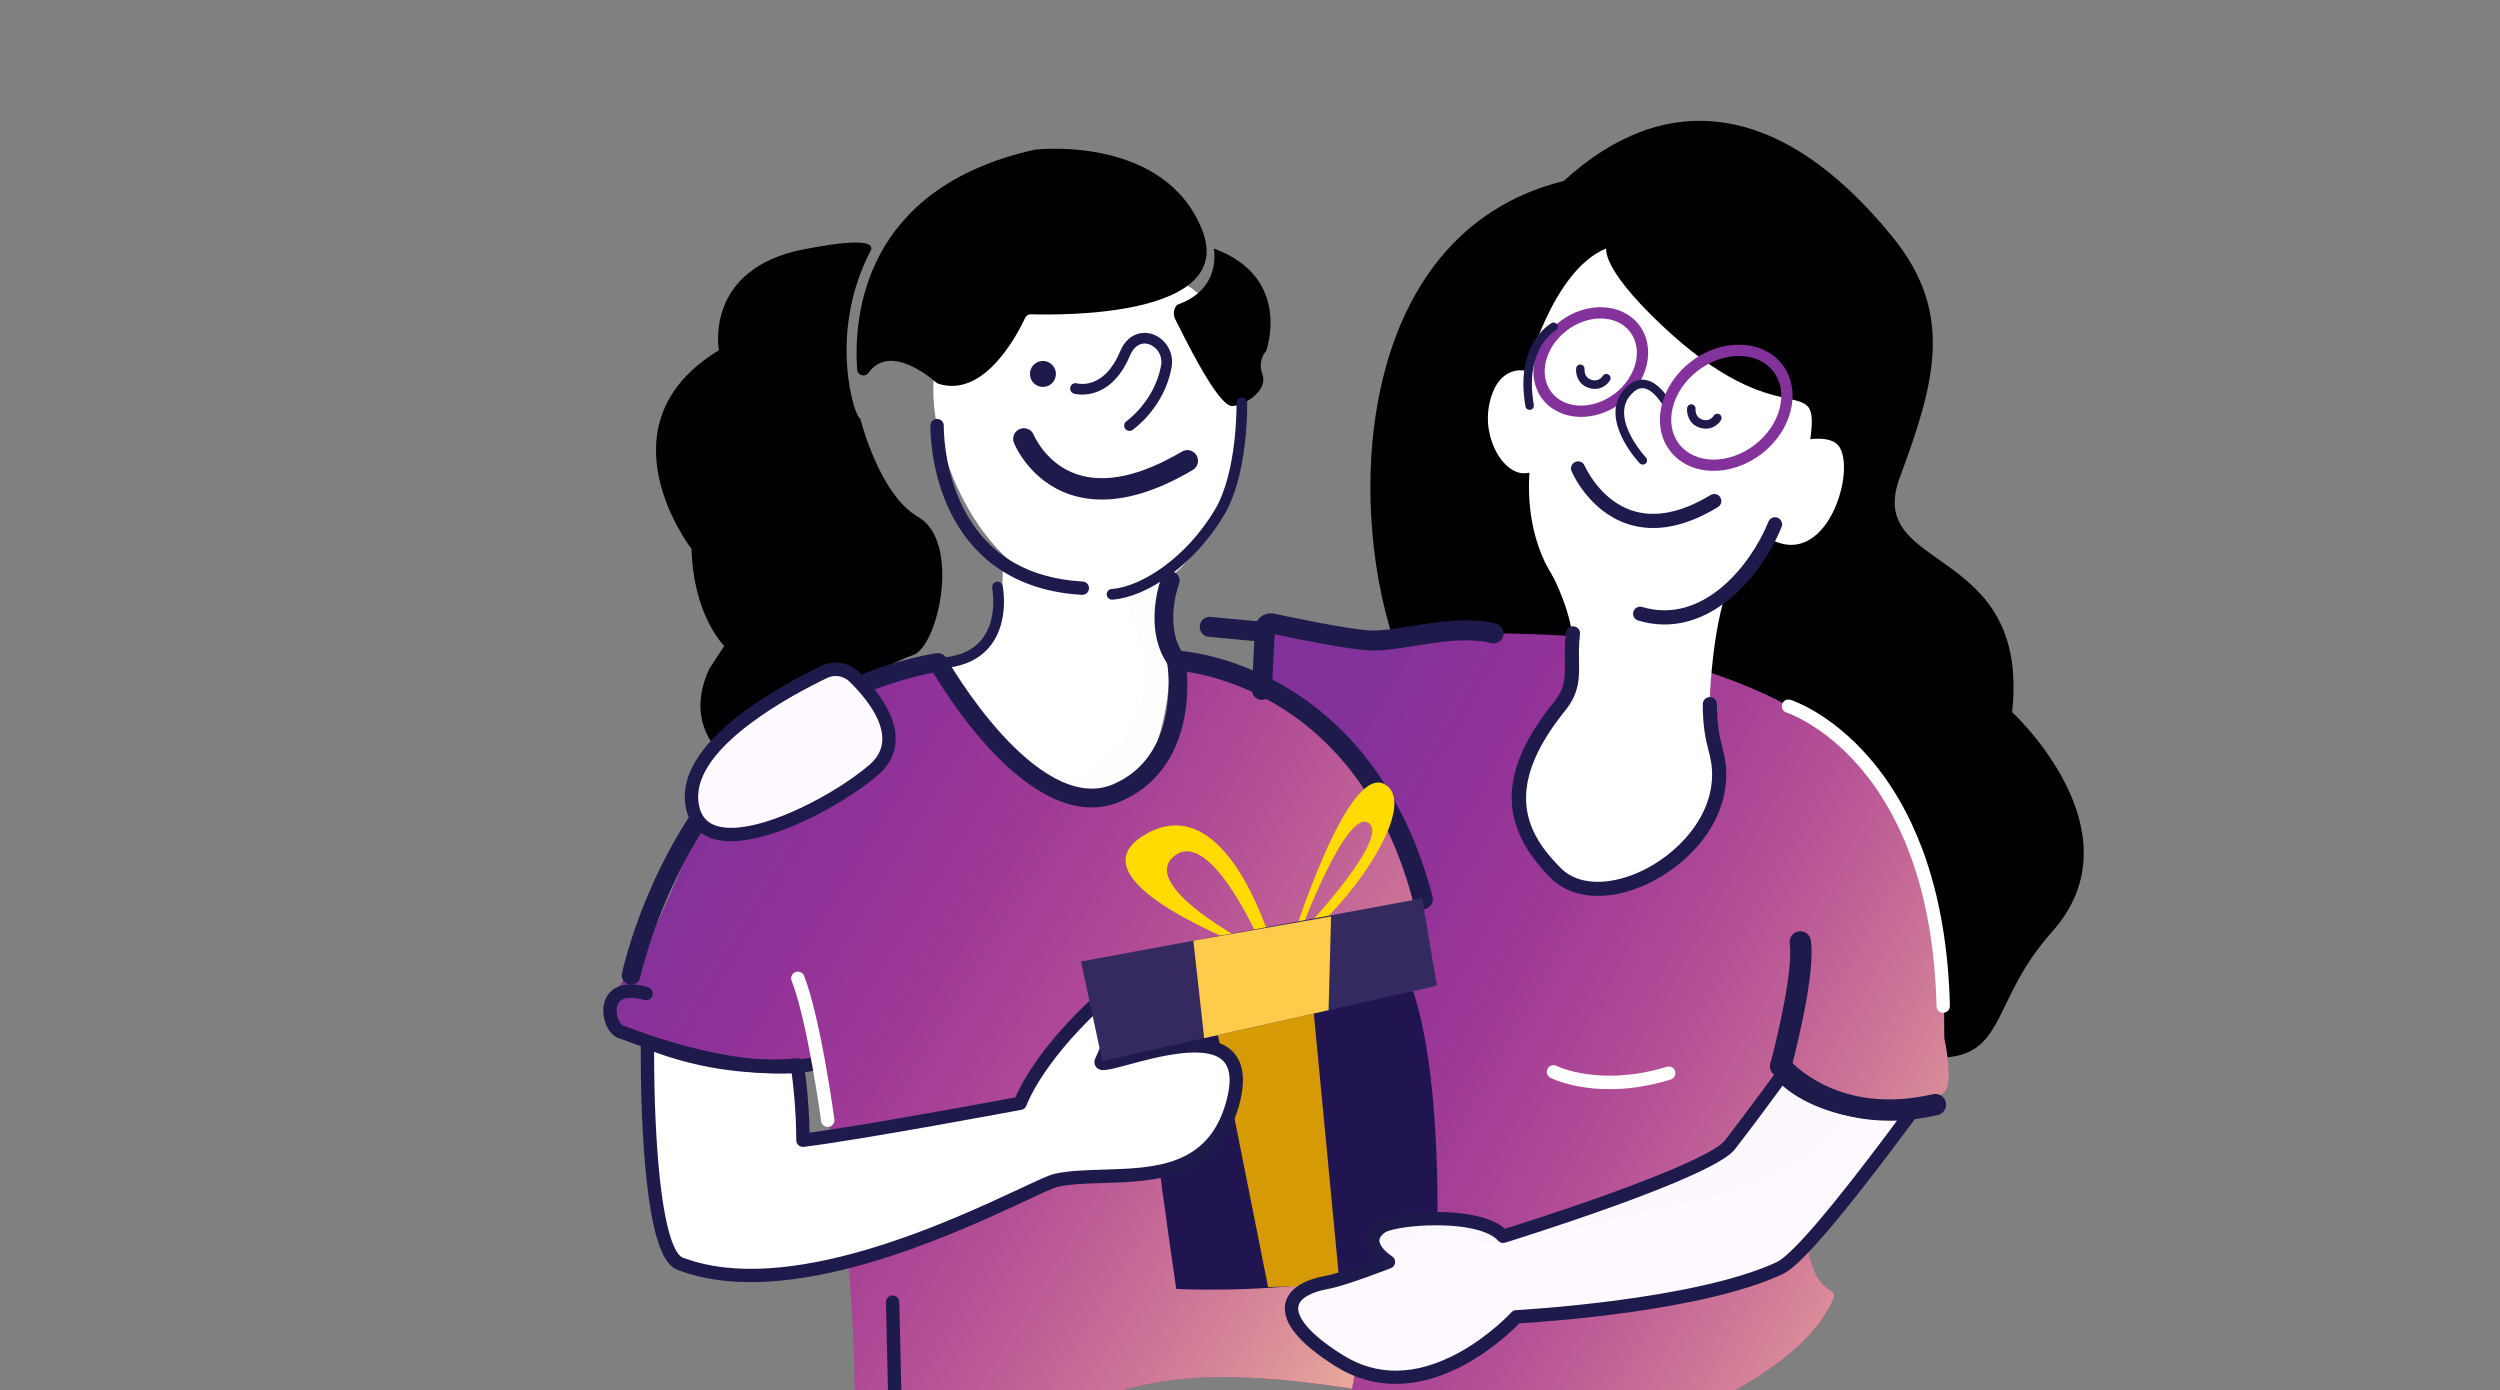 <svg width="428" height="238" viewBox="0 0 428 238" fill="none" xmlns="http://www.w3.org/2000/svg">
<rect x="0" y="0" width="428" height="238" fill="#808080" stroke="none"/>
<path d="M105.675 175.453C105.675 175.453 103.351 171.841 107.431 166.798C116.766 155.255 120.705 124.437 143.676 118.334C161.08 113.711 160.606 113.416 160.606 113.416C160.606 113.416 181.276 143.537 190.107 137.118C198.941 130.7 201.198 126.453 200.831 118.397C200.421 109.375 201.336 112.953 201.336 112.953C201.336 112.953 244.474 124.196 243.103 160.505C242.978 163.807 244.457 159.022 243.909 162.576C243.221 167.023 227.512 159.75 226.533 164.206C221.246 188.304 244.711 222.75 234.332 238.179C186.967 230.518 195.466 243.256 151.61 245.235C148.851 245.36 146.348 243.851 146.345 241.092C146.312 204.493 139.503 182.084 139.503 182.084C139.503 182.084 122.368 185.157 105.675 175.453Z" fill="#84329B"/>
<path d="M105.675 175.453C105.675 175.453 103.351 171.841 107.431 166.798C116.766 155.255 120.705 124.437 143.676 118.334C161.08 113.711 160.606 113.416 160.606 113.416C160.606 113.416 181.276 143.537 190.107 137.118C198.941 130.7 201.198 126.453 200.831 118.397C200.421 109.375 201.336 112.953 201.336 112.953C201.336 112.953 244.474 124.196 243.103 160.505C242.978 163.807 244.457 159.022 243.909 162.576C243.221 167.023 227.512 159.75 226.533 164.206C221.246 188.304 244.711 222.75 234.332 238.179C186.967 230.518 195.466 243.256 151.61 245.235C148.851 245.36 146.348 243.851 146.345 241.092C146.312 204.493 139.503 182.084 139.503 182.084C139.503 182.084 122.368 185.157 105.675 175.453Z" fill="url(#paint0_linear_7757_153493)"/>
<path d="M160.419 72.959C160.419 72.959 165.51 101.027 188.397 102.489C211.284 103.951 213.656 65.636 213.656 65.636C213.656 65.636 210.019 43.292 189.498 46.431C168.978 49.57 156.792 54.128 160.419 72.959Z" fill="white"/>
<path d="M267.715 30.982C284.531 15.552 304.425 16.481 324.005 40.569C334.569 53.564 331.348 65.359 325.232 81.782C319.117 98.205 347.631 92.816 344.472 121.911C344.472 121.911 366.689 142.341 351.317 159.511C335.946 176.681 349.025 189.146 304.193 174.882C259.359 160.619 243.112 147.63 239.516 112.168C230.261 88.118 231.283 39.997 267.715 30.982Z" fill="black"/>
<path d="M171.606 96.717C171.606 96.717 173.095 113.327 160.607 113.416C160.607 113.416 179.728 141.397 190.108 137.119C200.49 132.841 200.324 113.109 200.324 113.109C200.324 113.109 197.955 105.028 200.596 99.406C200.598 99.409 176.014 102.616 171.606 96.717Z" fill="white"/>
<path d="M216.459 108.189C216.279 106.873 218.745 106.709 220.001 107.14C228.202 109.955 234.523 111.224 241.132 109.56C249.127 107.546 268.066 108.846 268.066 108.846C268.066 108.846 299.707 114.309 311.612 124.598C323.517 134.887 332.906 140.122 332.857 177.771C332.857 177.771 334.56 185.349 332.923 186.961C328.796 191.02 309.779 186.419 309.779 186.419C309.779 186.419 307.942 195.19 308.868 208.606C310.078 226.091 316.931 217.561 312.565 224.825C301.012 244.036 243.454 260.421 230.469 242.145C234.894 225.452 230.787 216.522 241.182 160.994C246.739 131.308 216.774 120.125 216.053 117.992C215.491 116.327 217.32 114.481 216.459 108.189Z" fill="#84329B"/>
<path d="M216.459 108.189C216.279 106.873 218.745 106.709 220.001 107.14C228.202 109.955 234.523 111.224 241.132 109.56C249.127 107.546 268.066 108.846 268.066 108.846C268.066 108.846 299.707 114.309 311.612 124.598C323.517 134.887 332.906 140.122 332.857 177.771C332.857 177.771 334.56 185.349 332.923 186.961C328.796 191.02 309.779 186.419 309.779 186.419C309.779 186.419 307.942 195.19 308.868 208.606C310.078 226.091 316.931 217.561 312.565 224.825C301.012 244.036 243.454 260.421 230.469 242.145C234.894 225.452 230.787 216.522 241.182 160.994C246.739 131.308 216.774 120.125 216.053 117.992C215.491 116.327 217.32 114.481 216.459 108.189Z" fill="url(#paint1_linear_7757_153493)"/>
<path d="M264.435 96.094C264.435 96.094 273.838 110.743 266.995 120.923C258.254 133.925 258.453 141.599 266.418 149.538C274.384 157.477 295.18 146.331 294.299 131.7C294.039 127.372 291.897 126.205 293.088 114.261C294.282 102.318 296.726 96.756 301.178 89.033C305.632 81.311 275.928 77.571 264.435 96.094Z" fill="white"/>
<path d="M286.928 148.337C285.319 149.579 283.556 150.642 281.707 151.477C275.31 154.359 269.124 153.947 265.564 150.397C256.389 141.253 256.541 131.927 266.052 120.16C267.989 117.766 267.955 115.921 267.906 113.13C267.881 111.73 267.852 110.144 268.094 108.276C268.178 107.611 268.787 107.143 269.451 107.229C270.115 107.316 270.584 107.922 270.498 108.586C270.281 110.28 270.306 111.708 270.329 113.09C270.382 116.05 270.427 118.607 267.936 121.688C257.027 135.184 261.479 142.908 267.273 148.684C270.102 151.506 275.252 151.731 280.708 149.27C287.007 146.429 293.569 139.744 293.088 131.777C293.015 130.559 292.777 129.605 292.5 128.501C292.036 126.645 291.51 124.539 291.517 120.546C291.519 119.877 292.061 119.334 292.731 119.336C293.4 119.338 293.943 119.88 293.941 120.55C293.935 124.243 294.423 126.193 294.852 127.915C295.145 129.085 295.422 130.191 295.507 131.634C295.757 135.786 294.399 139.949 291.582 143.674C290.282 145.389 288.699 146.97 286.928 148.337Z" fill="#1E1B4C"/>
<path d="M309.927 75.192C311.617 62.787 305.163 75.326 284.271 55.477C273.713 45.446 275.146 42.462 274.948 42.542C265.613 46.432 261.441 63.693 261.257 63.492C261.257 63.492 256.583 62.198 255.028 68.912C253.544 75.316 257.809 82.014 261.84 80.914C261.094 92.242 265.593 102.173 274.117 105.675C283.941 109.711 295.966 103.93 303.45 92.474C313.362 97.341 318.312 78.744 314.287 75.858C313.098 75.005 311.228 75.035 309.927 75.192Z" fill="white"/>
<path d="M294.223 86.739C294.187 86.766 294.151 86.794 294.111 86.816C288.481 90.233 283.3 91.213 278.714 89.726C272.022 87.558 269.171 80.947 269.051 80.667C268.792 80.051 269.081 79.339 269.699 79.079C270.315 78.82 271.025 79.109 271.287 79.725C271.322 79.804 273.862 85.618 279.482 87.429C283.364 88.678 287.861 87.775 292.852 84.746C293.425 84.399 294.171 84.58 294.517 85.153C294.842 85.683 294.705 86.368 294.223 86.739Z" fill="#1E1B4C"/>
<path d="M295.537 102.999C291.362 106.222 286.198 107.971 280.441 106.231C279.801 106.038 279.437 105.361 279.631 104.721C279.824 104.081 280.501 103.717 281.141 103.91C291.435 107.019 299.708 96.881 302.758 89.308C303.009 88.686 303.714 88.388 304.335 88.636C304.955 88.888 305.256 89.592 305.007 90.213C303.268 94.533 299.955 99.589 295.537 102.999Z" fill="#1E1B4C"/>
<path d="M277.674 68.893C273.123 72.405 267.027 72.162 264.087 68.353C261.147 64.544 262.458 58.587 267.008 55.075C271.559 51.564 277.655 51.807 280.595 55.616C283.534 59.427 282.224 65.382 277.674 68.893ZM268.192 56.611C264.488 59.47 263.335 64.205 265.621 67.167C267.908 70.13 272.782 70.214 276.485 67.357C280.189 64.498 281.342 59.763 279.057 56.801C276.771 53.839 271.897 53.754 268.192 56.611Z" fill="#84329B"/>
<path d="M281.691 79.396C281.399 79.623 280.978 79.594 280.719 79.319C280.435 79.019 273.841 71.921 277.876 66.883C278.977 65.509 280.194 64.879 281.496 65.013C284.218 65.294 286.109 68.959 286.189 69.115C286.372 69.473 286.225 69.907 285.871 70.093C285.513 70.276 285.076 70.134 284.893 69.776C284.451 68.91 282.95 66.626 281.345 66.463C280.569 66.384 279.783 66.832 279.013 67.795C275.767 71.85 281.719 78.262 281.779 78.326C282.055 78.618 282.041 79.078 281.748 79.353C281.728 79.367 281.709 79.382 281.691 79.396Z" fill="#1E1B4C"/>
<path d="M274.877 65.945C274.183 66.48 273.119 66.856 271.775 66.33C270.028 65.646 269.74 63.888 269.829 63.053C269.874 62.653 270.233 62.367 270.631 62.409C271.029 62.453 271.316 62.808 271.277 63.206C271.264 63.345 271.189 64.537 272.305 64.974C273.607 65.484 274.264 64.556 274.381 64.363C274.593 64.025 275.038 63.912 275.378 64.12C275.719 64.324 275.833 64.765 275.632 65.109C275.48 65.367 275.227 65.675 274.877 65.945Z" fill="#1E1B4C"/>
<path d="M301.605 77.681C296.314 81.765 289.284 81.558 285.934 77.218C282.586 72.88 284.166 66.026 289.457 61.945C294.748 57.861 301.778 58.069 305.128 62.409C308.478 66.746 306.899 73.598 301.605 77.681ZM290.645 63.478C286.201 66.908 284.777 72.539 287.473 76.032C290.168 79.523 295.978 79.576 300.422 76.146C304.866 72.717 306.29 67.085 303.595 63.592C300.899 60.099 295.09 60.049 290.645 63.478Z" fill="#84329B"/>
<path d="M262.317 70.027C262.226 70.097 262.118 70.146 261.997 70.166C261.602 70.236 261.226 69.97 261.156 69.575C259.297 58.932 265.371 55.457 265.631 55.313C265.984 55.12 266.426 55.247 266.619 55.6C266.812 55.95 266.687 56.392 266.335 56.585C266.109 56.71 260.92 59.76 262.589 69.324C262.638 69.601 262.524 69.867 262.317 70.027Z" fill="#1E1B4C"/>
<g opacity="0.1">
<g opacity="0.1">
<path opacity="0.1" d="M293.857 102.952C295.304 102.447 293.092 114.261 293.092 114.261C293.092 114.261 293.896 126.808 288.617 116.795C283.339 106.782 281.927 107.089 284.465 106.134C287.003 105.179 293.857 102.952 293.857 102.952Z" fill="#1E1B4C"/>
</g>
</g>
<path d="M293.881 72.754C293.187 73.289 292.123 73.666 290.779 73.14C289.032 72.456 288.744 70.698 288.833 69.863C288.878 69.463 289.237 69.176 289.635 69.219C290.033 69.263 290.32 69.617 290.28 70.016C290.268 70.155 290.193 71.347 291.309 71.783C292.611 72.294 293.268 71.366 293.385 71.172C293.597 70.835 294.042 70.722 294.382 70.929C294.723 71.134 294.836 71.575 294.636 71.918C294.484 72.176 294.23 72.487 293.881 72.754Z" fill="#1E1B4C"/>
<path d="M146.743 63.279C146.112 54.2 147.754 32.197 177.107 25.638C177.147 25.63 177.188 25.621 177.228 25.618C178.519 25.478 199.447 23.47 205.788 39.321C211.785 54.313 181.6 53.966 176.51 53.805C176.081 53.79 175.684 54.035 175.502 54.425C174.188 57.248 168.51 68.227 160.637 65.691C160.5 65.646 160.376 65.574 160.268 65.478C159.137 64.487 152.256 58.799 148.699 63.822C148.114 64.651 146.813 64.293 146.743 63.279Z" fill="black"/>
<path d="M136.011 43.029C136.011 43.029 150.75 39.69 149.038 42.963C141.59 57.204 146.373 71.688 147.27 71.644C147.27 71.644 150.526 84.709 157.154 88.475C164.621 92.718 160.615 110.79 156.274 112.172C151.933 113.554 131.543 124.171 131.721 134.654C131.721 134.654 114.792 128.616 121.471 114.431L123.998 110.582C123.998 110.582 118.725 105.498 118.39 93.98C118.39 93.98 101.973 72.801 123.08 59.954C123.08 59.954 120.584 46.959 136.011 43.029Z" fill="black"/>
<path d="M182.331 101.558C170.561 99.903 164.925 92.693 162.246 86.695C159.152 79.764 159.28 73.117 159.287 72.836C159.302 72.206 159.827 71.707 160.46 71.722C161.088 71.737 161.589 72.262 161.575 72.892C161.572 72.993 161.468 79.385 164.368 85.83C168.203 94.354 175.266 98.972 185.36 99.557C185.992 99.593 186.473 100.133 186.435 100.763C186.4 101.393 185.858 101.875 185.229 101.838C184.223 101.782 183.257 101.688 182.331 101.558Z" fill="#1E1B4C"/>
<path d="M186.144 85.355C185.102 85.209 184.092 84.968 183.116 84.635C176.214 82.272 173.689 76.074 173.584 75.813C173.213 74.874 173.672 73.812 174.611 73.438C175.547 73.067 176.608 73.523 176.982 74.457C177.003 74.506 179.047 79.401 184.351 81.19C189.174 82.815 195.229 81.512 202.345 77.311C203.214 76.798 204.337 77.085 204.85 77.956C205.363 78.824 205.076 79.948 204.205 80.46C197.446 84.453 191.385 86.092 186.144 85.355Z" fill="#1E1B4C"/>
<path d="M193.24 73.766C192.995 73.732 192.767 73.6 192.615 73.38C192.327 72.966 192.433 72.394 192.847 72.109C192.893 72.076 197.604 68.735 198.76 62.68C199.127 60.758 197.946 59.306 196.65 58.918C195.32 58.519 194.122 59.256 193.442 60.889C191.696 65.083 189.233 66.639 187.475 67.207C185.506 67.843 183.945 67.413 183.879 67.394C183.392 67.257 183.11 66.751 183.248 66.265C183.385 65.781 183.884 65.498 184.371 65.633C184.569 65.686 189.006 66.776 191.752 60.185C193.021 57.136 195.467 56.653 197.173 57.166C199.236 57.783 201.123 60.048 200.555 63.022C199.256 69.833 194.105 73.46 193.885 73.612C193.69 73.749 193.459 73.797 193.24 73.766Z" fill="#1E1B4C"/>
<path d="M178.24 66.221C179.457 66.392 180.582 65.544 180.753 64.328C180.924 63.111 180.076 61.986 178.859 61.816C177.643 61.645 176.518 62.492 176.347 63.709C176.176 64.925 177.023 66.05 178.24 66.221Z" fill="#1E1B4C"/>
<path d="M207.794 42.547C207.794 42.547 209.324 49.452 201.538 52.176C201.538 52.176 200.419 53.222 201.292 54.834C202.165 56.445 208.456 69.794 211.034 69.521C213.612 69.251 217.046 66.633 216.131 64.124C215.216 61.616 216.759 60.099 216.759 60.099C216.759 60.099 221.376 47.508 207.794 42.547Z" fill="black"/>
<path d="M195.46 175.585C195.46 175.585 197.986 197.86 201.379 220.675C227.005 221.677 245.916 215.855 245.916 215.855C245.916 215.855 247.572 183.176 241.018 167.184C220.476 170.789 195.46 175.585 195.46 175.585Z" fill="#211551"/>
<path d="M206.843 168.85L217.098 220.34L229.362 220.002L224.171 165.64L206.843 168.85Z" fill="#D69A05"/>
<path d="M161.224 114.391C160.808 114.333 160.475 113.99 160.441 113.556C160.403 113.052 160.779 112.613 161.283 112.576C164.415 112.337 166.745 111.24 168.204 109.317C170.851 105.829 169.873 100.73 169.864 100.678C169.765 100.184 170.087 99.7 170.583 99.601C171.08 99.503 171.561 99.824 171.66 100.321C171.709 100.563 172.803 106.285 169.663 110.422C167.874 112.779 165.102 114.119 161.424 114.398C161.354 114.402 161.29 114.4 161.224 114.391Z" fill="#1E1B4C"/>
<path d="M206.862 109.019C205.961 108.893 205.309 108.079 205.394 107.162C205.48 106.219 206.317 105.526 207.26 105.615L216.614 106.484C217.547 106.569 218.251 107.406 218.162 108.35C218.076 109.293 217.24 109.986 216.296 109.897L206.942 109.028C206.917 109.027 206.89 109.023 206.862 109.019Z" fill="#1E1B4C"/>
<path d="M107.828 168.567C107.792 168.562 107.756 168.557 107.72 168.548C106.854 168.366 106.302 167.517 106.481 166.653C106.56 166.274 108.491 157.244 114.07 146.548C117.354 140.252 121.224 134.696 125.574 130.037C131.042 124.18 137.286 119.729 144.129 116.808C154.023 112.586 160.167 111.854 160.422 111.825C161.061 111.753 161.683 112.072 161.999 112.633C162.038 112.703 166.012 119.731 171.664 125.883C176.626 131.286 183.94 137.125 190.6 134.258C201.511 129.559 200.16 115.921 199.848 113.624C195.659 107.418 198.718 99.172 198.851 98.817C199.166 97.991 200.09 97.576 200.916 97.891C201.742 98.205 202.158 99.127 201.845 99.954C201.808 100.054 199.173 107.256 202.67 112.074C202.814 112.27 202.909 112.496 202.951 112.735C202.986 112.92 203.748 117.335 202.82 122.526C201.558 129.581 197.772 134.657 191.868 137.198C189.58 138.183 187.277 138.42 185.017 138.103C173.159 136.438 162.362 119.511 159.775 115.169C157.701 115.545 152.555 116.694 145.389 119.753C138.956 122.499 133.079 126.694 127.917 132.222C123.764 136.672 120.061 141.99 116.912 148.03C111.538 158.337 109.638 167.224 109.619 167.311C109.442 168.141 108.657 168.684 107.828 168.567Z" fill="#1E1B4C"/>
<path d="M332.518 173.378C331.975 173.302 331.55 172.841 331.535 172.273C331.302 162.532 329.786 153.817 327.03 146.367C324.838 140.444 321.863 135.308 318.185 131.099C311.975 123.993 305.904 122.004 305.845 121.984C305.244 121.793 304.911 121.151 305.102 120.548C305.293 119.947 305.938 119.615 306.539 119.805C306.811 119.892 313.283 122.011 319.909 129.594C323.77 134.013 326.889 139.389 329.176 145.572C332.019 153.258 333.583 162.223 333.822 172.216C333.838 172.846 333.339 173.371 332.707 173.386C332.642 173.389 332.58 173.387 332.518 173.378Z" fill="white"/>
<path d="M317.766 190.1C313.609 189.431 308.054 187.456 305.029 184.143C300.36 190.519 297.649 194.086 296.201 195.939C292.391 200.82 257.342 211.65 257.342 211.65C253.547 207.289 238.623 208.477 236.431 210.076C232.603 212.867 237.703 216.042 237.703 216.042C237.703 216.042 230.091 219.013 227.188 219.54C219.518 220.932 217.948 225.843 229.273 232.948C244.25 242.344 259.596 225.436 259.596 225.436C259.596 225.436 290.136 223.852 304.623 217.127C308.657 215.254 319.973 200.257 327.063 190.684C326.946 190.631 321.889 190.765 317.766 190.1Z" fill="#FFFAFF"/>
<path d="M236.278 236.738C233.62 236.364 231.069 235.424 228.666 233.918C222.336 229.949 219.435 226.346 220.04 223.208C220.362 221.54 221.828 219.355 226.987 218.417C228.894 218.071 233.045 216.577 235.456 215.676C234.679 214.879 233.912 213.776 233.865 212.5C233.833 211.627 234.135 210.337 235.758 209.155C237.32 208.015 242.355 207.446 246.297 207.487C249.442 207.521 254.903 207.951 257.658 210.358C271.624 206.014 292.71 198.561 295.301 195.24C296.689 193.459 299.345 189.972 304.106 183.471C304.308 183.195 304.623 183.024 304.965 183.005C305.308 182.986 305.639 183.123 305.872 183.375C308.761 186.538 314.182 188.368 317.946 188.974C321.069 189.475 324.749 189.51 326.322 189.523C327.21 189.53 327.282 189.531 327.525 189.639C327.843 189.778 328.081 190.056 328.17 190.392C328.259 190.728 328.19 191.085 327.984 191.366C311.798 213.221 307.255 217.167 305.106 218.165C291.385 224.534 264.134 226.321 260.116 226.552C259.052 227.652 255.518 231.089 250.592 233.724C245.645 236.367 240.804 237.372 236.278 236.738ZM250.452 210.066C249.19 209.888 247.787 209.788 246.274 209.772C241.363 209.719 237.751 210.532 237.106 211C236.455 211.474 236.134 211.95 236.152 212.415C236.189 213.431 237.621 214.644 238.309 215.073C238.676 215.302 238.883 215.717 238.844 216.147C238.804 216.578 238.523 216.95 238.12 217.108C237.805 217.23 230.372 220.126 227.393 220.665C224.405 221.208 222.544 222.292 222.283 223.639C222.098 224.598 222.469 227.331 229.881 231.981C235.718 235.643 242.323 235.551 249.511 231.709C254.981 228.784 258.713 224.709 258.748 224.668C258.951 224.445 259.235 224.312 259.535 224.294C259.838 224.279 290.02 222.643 304.139 216.09C307.877 214.355 319.475 198.979 324.819 191.789C322.906 191.751 320.094 191.633 317.58 191.231C311.861 190.309 307.606 188.01 305.171 185.878C300.879 191.728 298.421 194.952 297.1 196.645C296.461 197.465 294.515 199.957 275.728 206.704C266.57 209.992 257.765 212.719 257.676 212.746C257.244 212.879 256.773 212.746 256.475 212.404C255.512 211.289 253.361 210.475 250.452 210.066Z" fill="#1E1B4C"/>
<path d="M141.149 115.019C142.859 114.202 144.895 114.555 146.248 115.883C149.855 119.417 155.686 126.668 149.454 131.924C140.915 139.125 119.56 149.451 118.414 137.165C117.495 127.326 134.387 118.245 141.149 115.019Z" fill="#FFFAFF"/>
<path d="M123.466 143.897C122.734 143.794 122.039 143.618 121.39 143.351C119.707 142.662 117.625 141.047 117.274 137.271C116.84 132.618 119.84 127.721 126.191 122.715C131.304 118.687 137.448 115.517 140.655 113.987C142.784 112.973 145.353 113.405 147.047 115.066C150.009 117.966 153.502 122.354 153.337 126.784C153.251 129.085 152.193 131.109 150.192 132.797C146.535 135.88 141.128 139.13 136.079 141.274C132.349 142.862 127.401 144.45 123.466 143.897ZM143.542 115.762C142.905 115.672 142.244 115.764 141.642 116.051C136.242 118.628 118.684 127.759 119.552 137.06C119.752 139.208 120.638 140.574 122.26 141.239C124.911 142.322 129.5 141.589 135.188 139.172C140.04 137.109 145.225 133.999 148.719 131.05C150.228 129.778 150.992 128.354 151.053 126.701C151.195 122.916 147.602 118.812 145.449 116.699C144.916 116.181 144.243 115.86 143.542 115.762Z" fill="#1E1B4C"/>
<path d="M243.353 155.637C242.689 155.543 242.113 155.063 241.933 154.373C239.638 145.614 236.059 138.084 231.3 131.992C227.515 127.148 222.971 123.189 217.799 120.23C209.015 115.205 201.449 114.806 201.373 114.803C200.428 114.757 199.696 113.957 199.738 113.012C199.781 112.067 200.584 111.335 201.529 111.378C201.871 111.393 210.005 111.823 219.501 117.253C225.062 120.436 229.942 124.684 234.003 129.881C239.052 136.344 242.835 144.291 245.248 153.504C245.489 154.42 244.939 155.356 244.023 155.597C243.798 155.658 243.57 155.667 243.353 155.637Z" fill="#1E1B4C"/>
<path d="M110.845 178.93C110.845 178.93 110.401 214.028 116.425 216.343C139.048 225.042 176.487 203.025 180.802 202.071C190.059 200.022 206.66 204.825 211.034 188.901C216.198 170.093 187.183 184.498 188.553 181.673C189.922 178.848 195.757 164.178 187.278 172.193C177.037 181.874 174.658 188.879 174.658 188.879C174.658 188.879 147.439 193.99 137.468 195.209C137.452 188.18 136.492 182.308 136.492 182.308C136.492 182.308 124.607 183.95 110.891 178.433" fill="white"/>
<path d="M122.767 219.118C120.414 218.787 118.153 218.232 116.015 217.409C114.108 216.675 111.434 213.746 110.237 196.847C109.598 187.839 109.702 179.002 109.703 178.915C109.705 178.797 109.723 178.684 109.757 178.578C109.732 178.39 109.755 178.195 109.83 178.007C110.067 177.421 110.73 177.138 111.319 177.373C124.567 182.7 136.22 181.192 136.338 181.176C136.953 181.091 137.521 181.513 137.622 182.125C137.659 182.354 138.485 187.468 138.6 193.912C148.344 192.601 169.897 188.605 173.828 187.871C174.668 185.893 177.809 179.573 186.495 171.363C188.376 169.584 190.505 167.918 192.035 169.041C193.226 169.915 193.226 171.941 192.032 175.821C191.489 177.582 190.801 179.371 190.25 180.679C190.947 180.512 191.809 180.277 192.613 180.06C198.399 178.491 207.141 176.12 211.011 180C212.913 181.907 213.293 185.005 212.139 189.206C208.64 201.948 197.689 202.272 188.889 202.533C186 202.619 183.271 202.699 181.052 203.191C180.354 203.344 178.135 204.383 175.567 205.583C164.751 210.631 141.081 221.692 122.767 219.118ZM111.982 180.08C111.978 182.739 112.019 189.67 112.519 196.699C113.663 212.836 116.114 214.997 116.837 215.276C134.706 222.149 162.659 209.086 174.596 203.507C177.984 201.924 179.653 201.154 180.556 200.953C182.985 200.415 185.818 200.333 188.819 200.242C197.699 199.981 206.881 199.708 209.932 188.596C210.853 185.244 210.671 182.894 209.39 181.61C206.457 178.67 197.84 181.007 193.209 182.263C189.61 183.24 188.398 183.568 187.662 182.677C187.318 182.264 187.268 181.701 187.523 181.173C187.961 180.27 188.937 177.962 189.694 175.617C190.599 172.807 190.667 171.549 190.628 171.052C190.259 171.215 189.478 171.682 188.061 173.021C178.142 182.399 175.76 189.177 175.737 189.245C175.603 189.635 175.272 189.926 174.866 190C174.593 190.052 147.497 195.132 137.603 196.343C137.279 196.383 136.954 196.282 136.707 196.065C136.463 195.848 136.322 195.538 136.321 195.212C136.31 190.083 135.784 185.544 135.514 183.558C132.333 183.815 122.902 184.115 111.982 180.08Z" fill="#1E1B4C"/>
<path d="M126.27 183.254C121.13 182.532 114.502 180.974 106.33 177.875C105.201 177.663 104.21 176.661 103.659 175.157C102.949 173.212 103.242 171.146 104.408 169.897C105.34 168.899 107.231 167.934 110.943 169.007C111.549 169.182 111.898 169.816 111.723 170.424C111.548 171.029 110.914 171.379 110.306 171.203C108.278 170.616 106.778 170.708 106.078 171.456C105.414 172.169 105.462 173.434 105.804 174.371C106.101 175.181 106.544 175.599 106.754 175.628C106.766 175.63 106.772 175.631 106.781 175.632C106.865 175.644 106.95 175.665 107.029 175.695C128.628 183.909 139.082 181.021 139.184 180.99C139.79 180.814 140.425 181.159 140.603 181.766C140.781 182.373 140.433 183.007 139.826 183.185C139.544 183.27 135.112 184.497 126.27 183.254Z" fill="#1E1B4C"/>
<path d="M304.606 184.332C304.531 184.322 304.455 184.306 304.379 184.287C303.405 184.023 302.828 183.018 303.092 182.042C304.229 177.843 307.041 165.972 306.398 161.509C306.254 160.51 306.948 159.583 307.947 159.439C308.949 159.296 309.874 159.989 310.018 160.988C310.395 163.611 309.93 168.135 308.638 174.434C307.695 179.027 306.665 182.839 306.622 183C306.38 183.898 305.505 184.459 304.606 184.332Z" fill="#1E1B4C"/>
<path d="M319.096 191.561C315.577 191.066 312.736 190.037 310.607 188.99C305.907 186.681 303.535 183.794 303.436 183.672C302.801 182.887 302.921 181.736 303.706 181.098C304.487 180.465 305.637 180.583 306.275 181.363C306.317 181.412 308.366 183.85 312.389 185.786C317.796 188.389 324.036 188.908 330.936 187.326C331.921 187.1 332.901 187.716 333.128 188.701C333.354 189.686 332.738 190.666 331.753 190.893C326.869 192.014 322.639 192.059 319.096 191.561Z" fill="#1E1B4C"/>
<g opacity="0.1">
<path opacity="0.1" d="M315.107 193.344C315.107 193.344 309.231 202.212 288.875 206.291C268.517 210.372 256.735 215.309 252.014 212.513C243.744 207.613 237.683 216.005 237.683 216.005C237.683 216.005 230.966 209.183 240.122 207.046C249.277 204.911 259.247 208.822 259.247 208.822C259.247 208.822 289.028 202.173 295.397 195.417C301.766 188.661 305.031 184.143 305.031 184.143L317.768 190.1L315.107 193.344Z" fill="#1E1B4C"/>
</g>
<path d="M190.253 102.655C189.837 102.597 189.501 102.254 189.47 101.818C189.433 101.314 189.811 100.876 190.315 100.838C195.285 100.465 202.954 95.684 207.988 87.265C211.87 80.776 211.699 69.112 211.696 68.996C211.687 68.492 212.089 68.075 212.594 68.065C213.099 68.055 213.515 68.458 213.525 68.963C213.529 69.088 213.577 72.061 213.123 75.917C212.508 81.143 211.309 85.275 209.558 88.204C207.116 92.286 203.901 95.847 200.26 98.502C196.885 100.965 193.4 102.442 190.451 102.662C190.383 102.667 190.317 102.664 190.253 102.655Z" fill="#1E1B4C"/>
<path d="M217.597 161.228C215.253 154.054 208.014 136.031 196.148 142.815C183.936 149.796 207.442 159.833 215.708 163.02C216.843 163.454 217.975 162.383 217.597 161.228ZM200.969 146.609C207.451 141.188 216.539 163.021 216.539 163.021C216.539 163.021 194.488 152.031 200.969 146.609Z" fill="#FEDB00"/>
<path d="M237.199 134.342C230.681 130.196 221.046 161.558 221.046 161.558C222.519 161.084 224.477 159.655 226.553 157.677C233.701 150.867 242.25 137.554 237.199 134.342ZM222.407 160.091C222.407 160.091 230.425 138.293 234.317 140.897C238.209 143.501 222.407 160.091 222.407 160.091Z" fill="#FEDB00"/>
<path d="M271.426 186.184C267.737 185.666 265.605 184.604 265.437 184.518C264.875 184.232 264.653 183.542 264.94 182.98C265.227 182.418 265.914 182.196 266.476 182.483C266.584 182.537 273.964 186.13 285.35 182.633C285.953 182.447 286.594 182.787 286.779 183.39C286.964 183.993 286.625 184.633 286.022 184.819C279.962 186.68 274.976 186.683 271.426 186.184Z" fill="white"/>
<path d="M141.553 192.92C141.057 192.85 140.65 192.461 140.58 191.941C140.557 191.771 138.269 174.934 135.529 167.895C135.3 167.307 135.591 166.643 136.18 166.415C136.769 166.186 137.432 166.477 137.661 167.066C140.499 174.358 142.751 190.934 142.846 191.636C142.931 192.262 142.49 192.837 141.867 192.92C141.758 192.935 141.654 192.934 141.553 192.92Z" fill="white"/>
<path d="M185.063 164.604L243.48 153.803L245.991 168.762L188.722 181.664L185.063 164.604Z" fill="#352A60"/>
<path d="M153.048 240.962C152.504 240.886 152.077 240.424 152.065 239.857L151.67 222.948C151.655 222.316 152.156 221.793 152.786 221.778C153.418 221.765 153.941 222.263 153.957 222.894L154.351 239.802C154.366 240.434 153.866 240.957 153.235 240.973C153.171 240.973 153.109 240.971 153.048 240.962Z" fill="#1E1B4C"/>
<g opacity="0.1">
<path opacity="0.1" d="M191.931 101.348C191.931 101.348 198.133 113.075 195.134 120.614C190.25 132.888 182.395 134.157 182.395 134.157C182.395 134.157 184.882 134.216 190.317 134.864C198.304 135.816 202.19 115.64 202.353 111.966C202.353 111.966 200.166 109.307 199.74 104.535C199.314 99.763 200.462 98.149 200.462 98.149" fill="#1E1B4C"/>
</g>
<path d="M215.79 119.809C214.92 119.687 214.273 118.919 214.318 118.025L214.842 107.595C214.883 106.792 215.271 106.053 215.908 105.563C216.544 105.075 217.364 104.897 218.144 105.062C221.071 105.693 230.921 107.767 234.769 107.941C236.379 108.013 238.788 107.631 241.336 107.227C246.126 106.467 251.558 105.605 256.127 106.776C257.045 107.011 257.597 107.945 257.362 108.863C257.127 109.781 256.192 110.336 255.274 110.098C251.392 109.102 246.335 109.906 241.874 110.613C239.031 111.066 236.575 111.455 234.615 111.366C230.87 111.198 222.439 109.484 218.226 108.587L217.744 118.197C217.696 119.144 216.892 119.871 215.945 119.824C215.894 119.821 215.842 119.816 215.79 119.809Z" fill="#1E1B4C"/>
<path d="M204.303 161.048L206.156 177.736L227.454 172.938L227.878 156.897L204.303 161.048Z" fill="#FFCB4A"/>
<defs>
<linearGradient id="paint0_linear_7757_153493" x1="247.305" y1="258.802" x2="101.761" y2="170.426" gradientUnits="userSpaceOnUse">
<stop stop-color="#FED89E"/>
<stop offset="1" stop-color="#DA1884" stop-opacity="0"/>
</linearGradient>
<linearGradient id="paint1_linear_7757_153493" x1="335.859" y1="262.355" x2="197.397" y2="185.89" gradientUnits="userSpaceOnUse">
<stop stop-color="#FED89E"/>
<stop offset="1" stop-color="#DA1884" stop-opacity="0"/>
</linearGradient>
</defs>
</svg>
